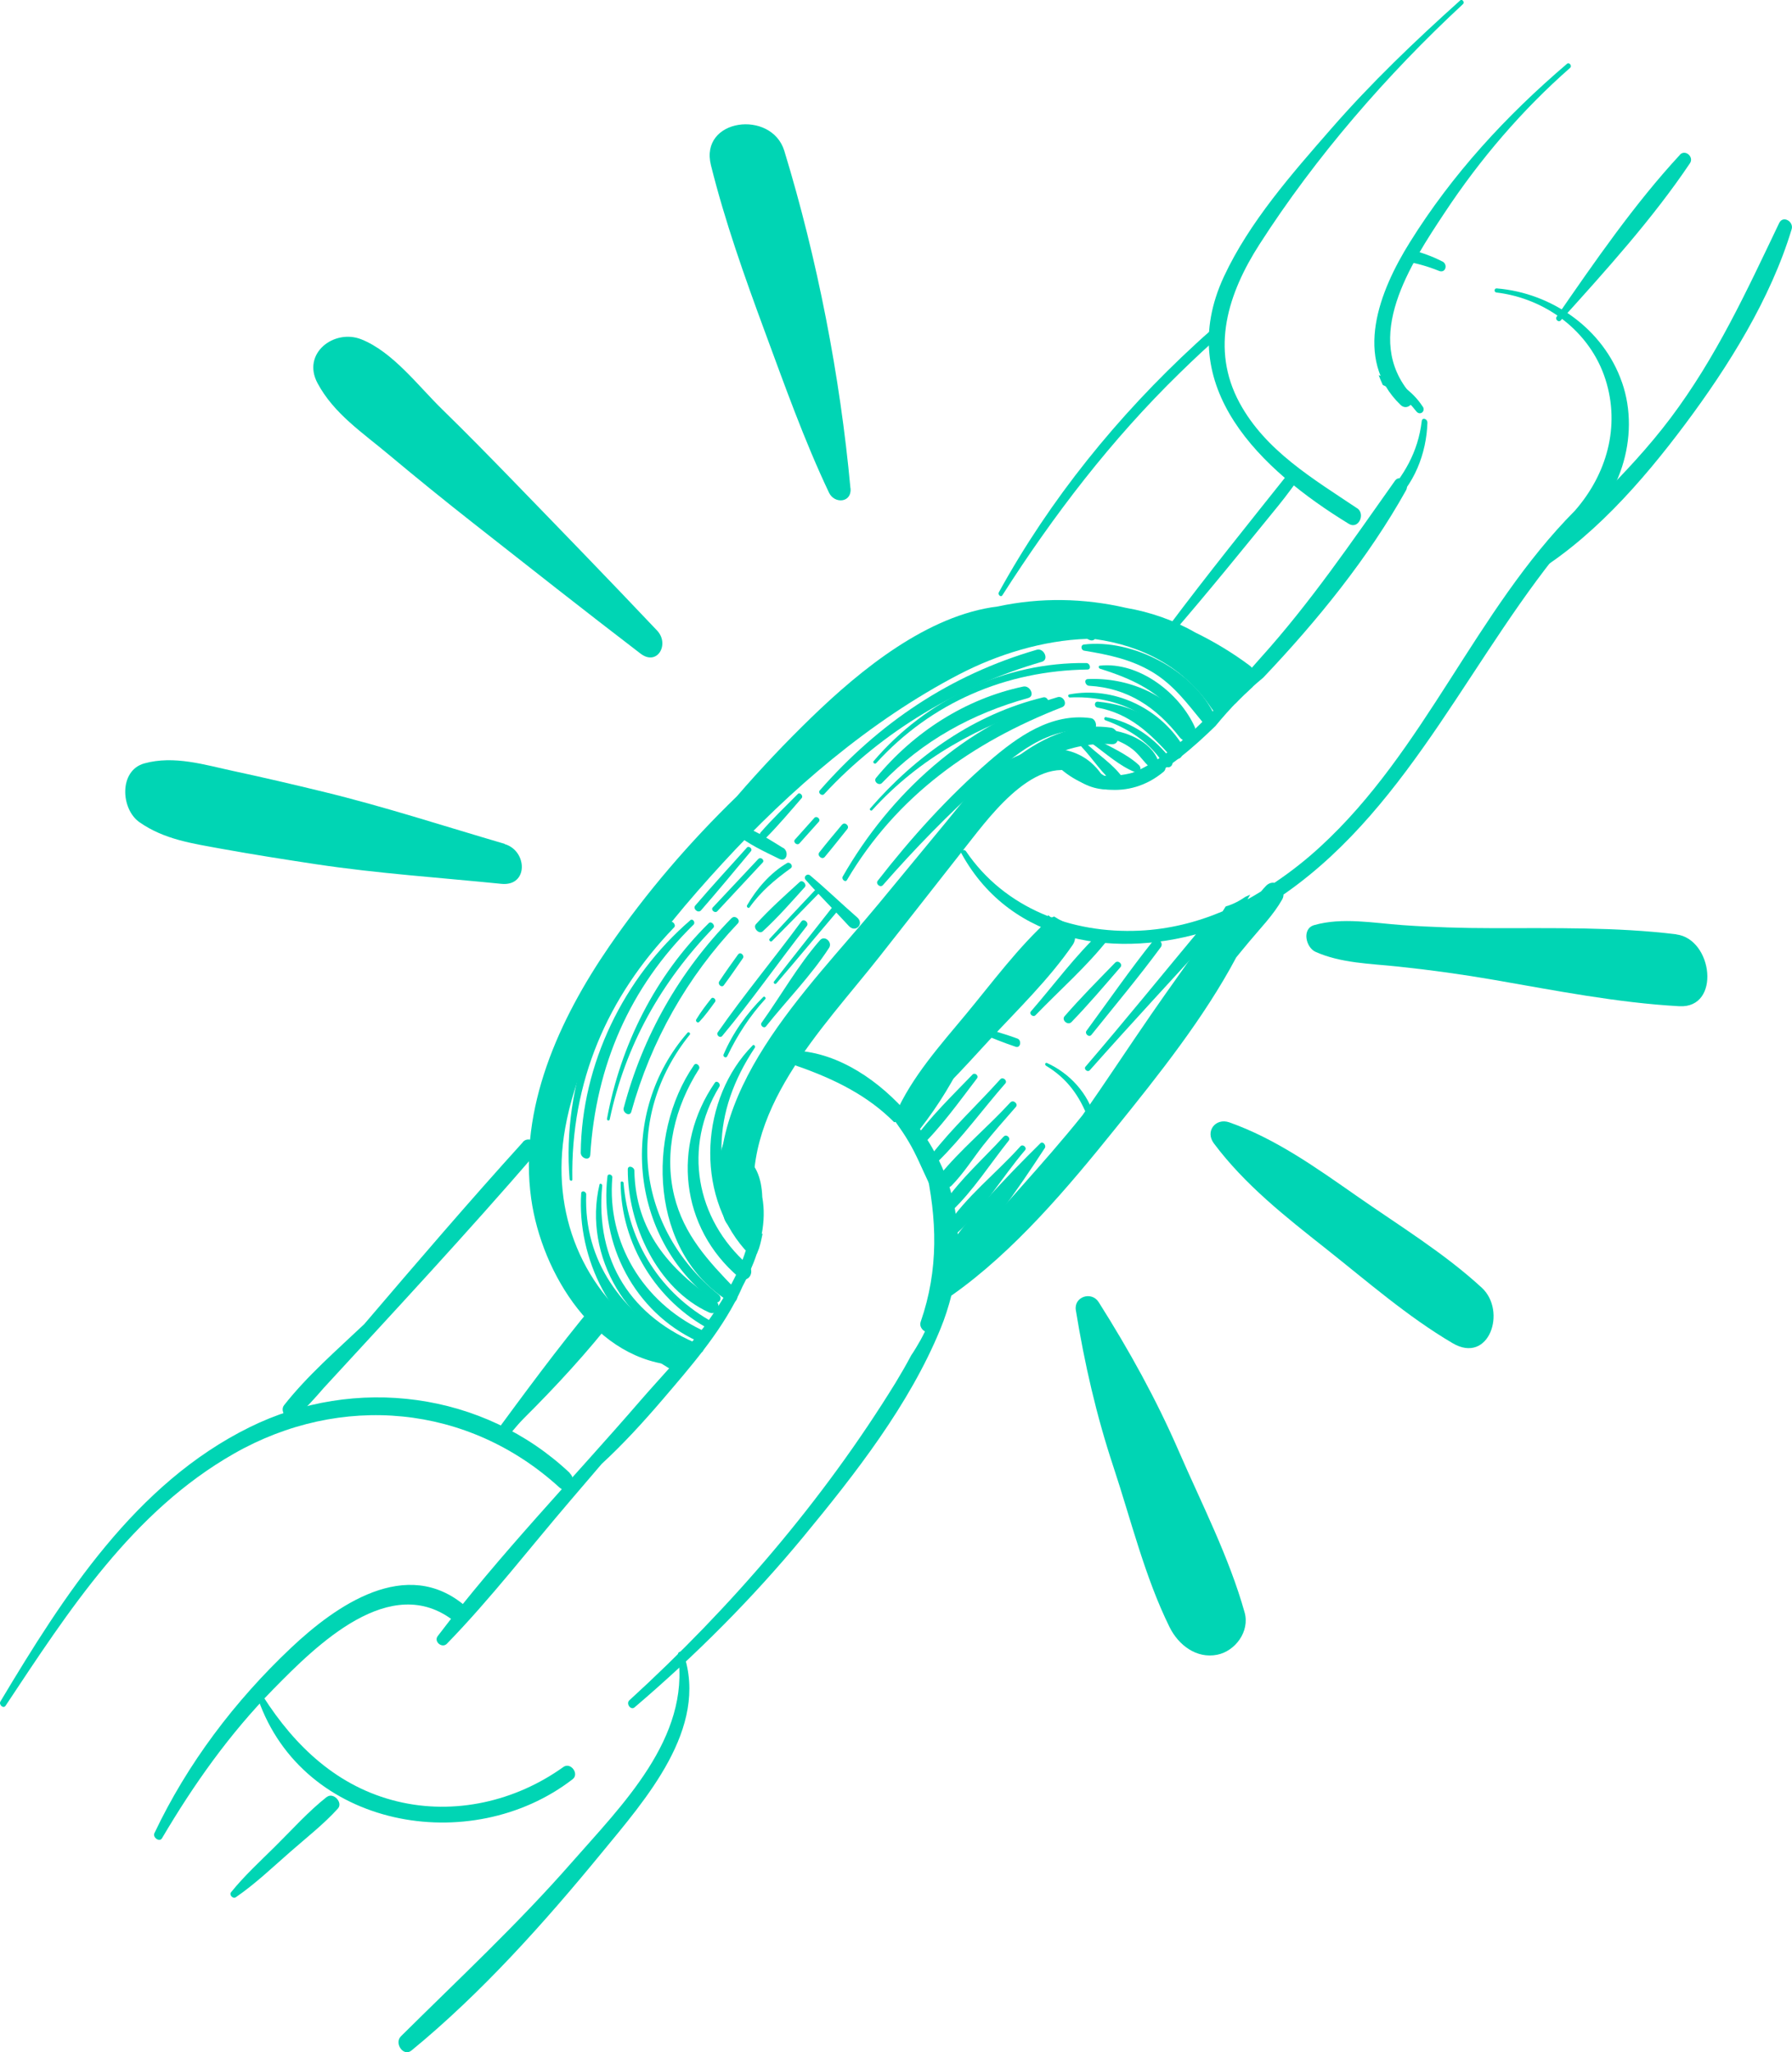 <svg xmlns="http://www.w3.org/2000/svg" viewBox="0 0 157.74 180.6"><defs><style>.d{fill:#00d5b4;}</style></defs><g id="a"></g><g id="b"><g id="c"><g><path class="d" d="M28.77,158.13c-1.64,1.29-3.06,2.89-4.54,4.35-1.32,1.31-2.72,2.59-3.89,4.04-.19,.24,.16,.61,.42,.44,1.71-1.17,3.24-2.64,4.8-4,1.41-1.24,2.92-2.41,4.18-3.8,.48-.53-.4-1.47-.97-1.02Z"></path><g><path class="d" d="M101.8,67.1c-1.32,.84-2.97,1.24-4.59,1.17-.91-.57-1.89-1.04-2.9-1.37,.56,.51,1.16,.91,1.8,1.25-1.11-.2-2.16-.65-3.03-1.35,.06-.08,.13-.14,.21-.19-.19-.05-.39-.09-.58-.13l-.03-.03c1.61-.71,3.33-1.08,5.18-.96,.85,.06,.67-1.34-.06-1.45-6.73-.99-12.02,5.95-15.92,10.39-5.92,6.76-11.33,14.1-15.69,21.97-.16,.3,.27,.71,.47,.39,4.29-6.67,8.8-13.13,13.97-19.16,3.06-3.56,6.65-8.36,11.1-10.72,.39,.11,.76,.24,1.13,.37,0-.03,.01-.05,.02-.07,2.54,2.59,6.53,3.23,9.54,.71,.46-.38-.11-1.14-.61-.82Z"></path><path class="d" d="M67.12,108.56l-.07,.04c.21-1.1,.24-2.2,.05-3.25-.06-1.71-.59-3.15-1.95-3.78-.21-.22-.44-.43-.68-.64-.01,.03-.03,.06-.04,.08,.18-.85,.48-1.68,.92-2.48,.11-.19-.15-.44-.3-.25-1.27,1.55-1.94,3.43-1.84,5.34-.03,1.38,.42,2.84,.99,3.92,.4,.76,.94,1.47,1.57,2.09-.32,1.15-.79,2.24-1.36,3.31-.7,1.31-1.53,2.56-2.4,3.78-.47,.61-.96,1.21-1.45,1.79-6.31-1.66-11.68-6.64-12.87-13.25-.05-.29-.47-.29-.45,.02,.34,5.92,4.31,10.75,9.49,13.35,.9,.45,1.83,.81,2.77,1.11-1.17,1.33-2.28,2.53-3.15,3.54-5.92,6.85-12.35,13.49-17.82,20.7-.37,.48,.38,1.11,.81,.67,3.86-3.97,7.3-8.44,10.9-12.64,.91-1.06,1.81-2.12,2.72-3.18,1.91-1.76,3.67-3.69,5.35-5.65,2.46-2.88,5.01-5.79,6.7-9.21,.1-.21,.22-.46,.34-.74,.5-.94,.94-1.91,1.26-2.88h.01c.06-.16,.13-.32,.19-.49,.14-.43,.23-.87,.32-1.31Zm-2-1.8c-.77-1.41-.81-2.74-.78-4.19,.55,.64,1.1,1.29,1.66,1.93,.05,.12,.09,.24,.13,.37,.04,.45,.07,.9,.11,1.36,0,.57-.04,1.14-.12,1.7,0,.06-.02,.12-.03,.18-.36-.4-.69-.84-.97-1.35Z"></path><path class="d" d="M92.53,80.74c-.09-.05-.18-.12-.24-.21-1.19,1.98-2.61,3.79-4.04,5.64-.16,.2,.14,.54,.35,.37,1.79-1.47,3.43-3.33,4.83-5.41-.3-.11-.6-.24-.89-.4Z"></path><path class="d" d="M107.92,61.32c-1.41-1.03-2.84-2.05-4.32-2.98-.3-.19-.45,.27-.24,.46,1.27,1.16,2.63,2.25,3.98,3.32,.57,.45,1.13-.4,.58-.8Z"></path><path class="d" d="M55.63,83.54c-4.94,4.56-8.48,11.66-8.69,18.43,0,.24,.42,.49,.49,.17,1.5-6.98,4.05-12.56,8.84-17.92,.31-.35-.29-1.02-.65-.69Z"></path><path class="d" d="M122.79,42.31c-3.81,5.37-7.43,10.71-11.86,15.62-3.28,3.63-11.66,14.59-17.21,9.09-.17-.17-.39,.08-.26,.26,3.98,5.13,9.88,.16,13.53-3.39,1.27-1.55,2.67-2.99,4.21-4.26,4.75-5,9.25-10.54,12.57-16.49,.34-.61-.53-1.47-.99-.82Z"></path><path class="d" d="M125.23,35.78c-.89-1.38-2.31-2.34-3.87-2.76,.11,.29,.23,.58,.36,.86,1.12,.47,2.11,1.24,2.95,2.32,.32,.41,.84,0,.57-.42Z"></path><path class="d" d="M107.78,28.96c.04-.32,.04-.64,.06-.96-.9,.75-1.77,1.51-2.57,2.25-6.88,6.33-12.84,13.68-17.35,21.88-.11,.19,.18,.47,.31,.26,4.51-7.06,9.6-13.7,15.61-19.56,1.24-1.21,2.56-2.46,3.95-3.64-.01-.07-.02-.15,0-.22Z"></path><path class="d" d="M126.96,23.01c-.92-.47-1.84-.8-2.76-1.01-.16,.34-.32,.67-.5,1,.97,.16,1.96,.43,2.97,.84,.58,.23,.8-.57,.3-.83Z"></path><path class="d" d="M114.28,41.52c-.22-.1-.35-.25-.42-.43-.07,.09-.14,.18-.21,.27-3.67,4.61-7.37,9.19-10.9,13.91-.22,.3,.25,.71,.5,.42,3.19-3.69,6.26-7.49,9.34-11.27,.66-.81,1.34-1.76,2.07-2.75-.13-.05-.25-.09-.38-.14Z"></path><path class="d" d="M125.64,37.16c0-.3-.45-.45-.49-.11-.33,2.76-1.57,4.83-3.41,6.85-.29,.32,.26,.92,.6,.63,2.14-1.81,3.23-4.62,3.31-7.37Z"></path><path class="d" d="M52.27,114.8c-3.18,3.82-6.14,7.86-9.1,11.88,.34,.12,.66,.26,.95,.42,3.18-3.72,6.37-7.45,9.3-11.34,.52-.68-.58-1.66-1.16-.96Z"></path><path class="d" d="M46.03,100.51c-4.76,5.25-9.37,10.63-13.97,16.02-2.43,2.3-5.01,4.53-7.06,7.14-.45,.58,.46,1.63,1.03,1.09,.87-.82,1.68-1.7,2.47-2.62,6.29-6.83,12.62-13.64,18.69-20.67,.56-.65-.56-1.64-1.17-.97Z"></path><path class="d" d="M119.46,44.73c-3.86-2.59-8.06-5.05-10.35-9.28-2.58-4.77-1.01-9.64,1.75-13.94,4.94-7.7,11.22-14.94,17.92-21.15,.17-.16-.07-.48-.24-.33-4,3.59-7.84,7.26-11.38,11.32-3.45,3.95-7.19,8.2-9.42,12.98-4.53,9.73,3.27,17.05,10.99,21.77,.85,.52,1.49-.87,.73-1.38Z"></path><path class="d" d="M138.21,5.97c.19-.17-.07-.52-.27-.36-5.37,4.58-10.1,9.71-13.85,15.73-2.64,4.23-5.05,10.21-.8,14.3,.6,.58,1.45-.31,.92-.93-4.35-4.98-.03-11.49,2.96-16,3.1-4.69,6.81-9.03,11.04-12.74Z"></path><path class="d" d="M156.61,19.63c-2.87,6-5.53,11.8-9.56,17.16-3.85,5.11-8.59,9.16-13.02,13.71-.19,.19,.14,.47,.34,.36,5.54-3.15,10.21-8.5,13.98-13.55,3.79-5.07,7.52-11.03,9.36-17.14,.2-.67-.76-1.25-1.1-.54Z"></path><path class="d" d="M147.88,13.62c-3.98,4.29-7.53,9.44-10.86,14.26-.16,.23,.18,.53,.37,.31,3.92-4.34,8.11-8.97,11.37-13.83,.37-.55-.42-1.25-.89-.74Z"></path><path class="d" d="M50.15,129.62c-7.59-7.15-18.9-8.6-28.18-4.02-10.05,4.96-16.36,14.82-21.93,24.13-.17,.28,.25,.67,.45,.38,5.55-8.36,11.17-17.1,20.11-22.19,9.39-5.35,20.6-4.35,28.63,2.97,.84,.77,1.68-.53,.91-1.26Z"></path><path class="d" d="M40.95,141.33c-5.17-4.41-11.37-.06-15.36,3.71-4.92,4.65-9.1,10.16-12,16.29-.17,.36,.45,.82,.67,.44,2.8-4.75,5.94-9.18,9.81-13.13,3.78-3.85,10.32-10.37,15.91-5.97,.95,.74,1.83-.6,.97-1.33Z"></path><path class="d" d="M49.59,155.5c-4.21,3.02-9.58,4.26-14.65,3.02-5.21-1.27-8.97-4.82-11.78-9.23-.17-.27-.55-.06-.44,.23,3.97,11.39,18.72,13.97,27.68,7.06,.62-.47-.17-1.54-.81-1.08Z"></path><path class="d" d="M60.17,145.53c-.09-.28-.53-.22-.49,.09,1.09,7.33-4.93,13.24-9.38,18.31-4.73,5.4-9.93,10.23-15.01,15.27-.61,.61,.22,1.83,.93,1.25,6.15-5.04,11.69-11.24,16.73-17.38,3.85-4.69,9.46-10.97,7.22-17.54Z"></path><path class="d" d="M82.82,103.8c-.5-2.72-2.48-5.36-4.82-6.79-.2-.12-.35,.16-.23,.31,.77,1.01,1.54,2.01,2.19,3.11,.69,1.15,1.18,2.38,1.76,3.59,.27,.56,1.25,.54,1.11-.22Z"></path><path class="d" d="M52.08,116.05c-2.74,2.86-5.38,6.08-7.77,9.24-.27,.36,.28,1.01,.64,.67,2.88-2.8,5.76-5.83,8.29-8.95,.55-.67-.55-1.6-1.16-.96Z"></path><path class="d" d="M59.87,119.16c-1.97-1.49-4.38-2.88-6.64-3.87-.36-.16-.51,.28-.27,.51,1.8,1.75,4.01,3.47,6.17,4.76,.88,.53,1.47-.85,.74-1.4Z"></path><path class="d" d="M108.38,61.84c.12,.05,.24,.07,.36,.08,.49-.51,1-1,1.52-1.47,0-.07-.02-.14-.04-.21,.36-.47,.4-1.22-.26-1.7-1.49-1.11-3.09-2.07-4.75-2.88-1.88-1.08-3.96-1.8-6.11-2.17-3.68-.85-7.51-.93-11.27-.12-6.18,.76-12.03,5.53-16.41,9.77-2.28,2.21-4.47,4.52-6.56,6.94-4.16,4.03-7.96,8.45-11.23,13.2-4.41,6.42-7.99,14.24-6.87,22.22,.92,6.56,5.67,14.36,13,14.67,.44,.02,.47-.46,.3-.76,.19-.18,.09-.6-.24-.69-.88-.26-1.7-.58-2.46-.96-6.03-4.08-8.96-10.96-7.61-18.48,1.6-8.93,7.89-16.82,13.87-23.33,5.92-6.45,13-12.54,20.8-16.6,3.38-1.76,7.38-3,11.28-3.13,.03,.02,.07,.03,.1,.05,.25,.14,.45,.1,.58-.03,4.07,.56,7.83,2.42,10.28,6.12,.61,.92,1.73,.33,1.7-.53Z"></path><path class="d" d="M97.16,68.46c-2.01-3.37-6.25-3.12-9.17-1.07-1.88,1.32-3.3,3.24-4.75,5-1.97,2.39-3.94,4.77-5.91,7.16-6.24,7.56-15.9,16.63-13.64,27.47,.37,1.78,3.2,1.87,2.85-.15-1.56-9.05,5.81-16.24,10.93-22.75,2.72-3.46,5.43-6.92,8.15-10.38,2.32-2.95,6.82-8.57,10.88-4.61,.46,.45,.93-.21,.65-.66Z"></path><path class="d" d="M92.78,80.66c-.16,.05-.31,.13-.46,.27-2.69,2.43-4.96,5.51-7.27,8.3-2.26,2.72-4.81,5.56-6.23,8.83-.16,.38,.32,.74,.65,.54,2.92-1.74,5.29-4.57,7.59-7.04,2.49-2.68,5.3-5.4,7.37-8.42,.35-.52,.24-1.21-.1-1.73-.54-.19-1.06-.44-1.53-.75Z"></path><path class="d" d="M142.77,33.64c-1.63-4.7-6.15-7.86-11.02-8.26-.24-.02-.25,.34-.03,.36,4.34,.52,8.25,3.42,9.6,7.65,1.33,4.16,.09,8.37-2.68,11.54-8.77,8.83-13.19,21.12-22.43,29.59-1.26,1.16-2.61,2.22-4.03,3.17-.24-.04-.51,.03-.74,.27-.15,.16-.3,.32-.44,.49-.39,.24-.79,.48-1.19,.7,.08-.14,.16-.28,.24-.42-.14,.06-.28,.13-.42,.19-.56,.38-1.11,.67-1.74,.85-.09,.14-.18,.29-.27,.43-2.3,.97-4.74,1.58-7.31,1.7-5.96,.28-11.87-1.95-15.28-6.99-.15-.22-.53-.05-.39,.21,4.43,8.06,13.87,9.32,21.89,6.73-1.68,2.49-3.48,4.92-5.17,7.38-2.03,2.94-4.01,5.96-6.08,8.92-3.52,4.39-7.46,8.45-11.02,12.79,.29-3.43-.39-6.85-2.26-10.03-.3-.52-.65-1.04-1.02-1.55,1.66-2.13,3.05-4.41,4.07-6.67,.24-.54-.68-1.22-1-.65-1.19,2.14-2.51,4.2-4.01,6.13-2.56-3.01-6.18-5.52-10-5.71-.87-.04-.5,1.14,.06,1.33,3.38,1.17,6.32,2.65,8.61,4.97,.25-.08,.55-.06,.77,.08,.21,0,.41,.1,.54,.33,.04,.06,.06,.12,.1,.18h0v.02c.31,.55,.49,1.03,.52,1.7,0,.03,0,.06-.01,.09,.29,.45,.56,.93,.82,1.44,1.04,4.67,1.19,9.13-.41,13.73-.12,.35,.1,.69,.38,.84-.12,.25-.25,.5-.38,.74-.26,.46-.53,.92-.83,1.36-.43,.81-.89,1.61-1.37,2.4-6.38,10.36-14.47,19.77-23.44,27.96-.32,.29,.12,.91,.46,.62,5.38-4.59,10.38-9.59,14.88-15.04,4.55-5.51,9.31-11.6,12.04-18.26,.4-.97,.71-1.95,.96-2.93,5.53-3.88,10.29-9.55,14.5-14.78,3.71-4.6,7.75-9.66,10.58-14.99,.38-.46,.75-.92,1.13-1.37,1-1.2,2.14-2.36,2.91-3.72,.08-.14,.12-.29,.12-.44,.08-.06,.17-.11,.25-.17,11.11-7.84,16.44-21.23,25.14-31.39,.04-.02,.07-.04,.11-.06,4.08-2.93,5.96-8.66,4.3-13.44Z"></path><path class="d" d="M68.93,74.62c-1.24-.76-2.59-1.65-3.99-2.07-.46-.14-.54,.51-.27,.74,1.12,.97,2.6,1.64,3.92,2.29,.67,.33,.89-.63,.35-.97Z"></path><path class="d" d="M75.46,80.74c-1.4-1.22-2.73-2.51-4.15-3.7-.27-.22-.62,.13-.39,.39,1.23,1.4,2.55,2.69,3.8,4.06,.59,.64,1.38-.19,.74-.75Z"></path><path class="d" d="M89.57,91.4c-1.01-.37-2.03-.66-3.06-.97-.33-.1-.4,.43-.12,.54,1,.4,2,.81,3.02,1.15,.43,.14,.54-.58,.15-.72Z"></path><path class="d" d="M64.39,80.8c-4.6,4.72-7.8,10.34-9.49,16.71-.11,.41,.54,.79,.67,.33,1.73-6.24,4.92-11.88,9.38-16.58,.28-.3-.25-.77-.55-.46Z"></path><path class="d" d="M62.97,114.45c-4.12-2.78-7.03-6.19-7.13-11.42,0-.35-.58-.53-.58-.12-.01,4.82,2.56,10.5,7.16,12.59,.67,.31,1.15-.65,.55-1.05Z"></path><path class="d" d="M90.07,60.42c-5.12,1.08-9.66,4.03-12.96,8.04-.25,.31,.25,.73,.53,.44,3.57-3.71,7.92-6.1,12.86-7.47,.65-.18,.16-1.14-.43-1.01Z"></path><path class="d" d="M104.85,64.12c-1.94-3.02-5.6-4.52-9.09-4.36-.39,.02-.23,.57,.1,.59,3.41,.19,5.94,1.91,7.98,4.53,.56,.72,1.5,0,1.01-.75Z"></path><path class="d" d="M98.16,84.72c-1.51,1.55-3.03,3.08-4.45,4.71-.3,.34,.29,.85,.61,.51,1.5-1.55,2.9-3.2,4.31-4.83,.23-.27-.22-.65-.47-.39Z"></path><path class="d" d="M88.94,97.01c-2,2.19-4.41,4.16-6.26,6.45-.49,.61,.52,1.45,1.09,.87,1.04-1.06,1.85-2.35,2.76-3.52,.92-1.17,1.92-2.28,2.9-3.41,.22-.26-.24-.65-.48-.39Z"></path><path class="d" d="M96.35,98.36c-.55-2.13-2.2-3.91-4.18-4.81-.17-.08-.23,.16-.09,.24,1.85,1.11,2.97,2.67,3.72,4.67,.11,.29,.63,.24,.54-.11Z"></path><path class="d" d="M60.77,80.98c-5.87,5.05-9.58,12.68-9.65,20.46,0,.51,.81,.77,.84,.18,.49-7.83,3.47-14.74,9.09-20.25,.19-.19-.07-.57-.29-.39Z"></path><path class="d" d="M61.74,117.03c-5.13-2.46-8.33-7.69-7.84-13.41,.02-.26-.4-.39-.43-.09-.71,5.98,2.41,11.95,7.91,14.49,.68,.32,.97-.7,.36-1Z"></path><path class="d" d="M59.65,118.3c-4.9-2.9-8.26-7.25-8.05-13.19,0-.27-.42-.4-.44-.09-.37,5.63,2.63,12.12,8.13,14.29,.72,.28,.94-.66,.36-1.01Z"></path><path class="d" d="M64.71,113.42c-2.37-2.45-4.52-4.75-5.36-8.18-.94-3.87,.07-7.85,2.17-11.15,.17-.27-.24-.64-.43-.36-4.26,6.16-3.86,16.5,3.05,20.78,.73,.46,1.02-.63,.57-1.09Z"></path><path class="d" d="M65.84,111.31c-4.6-4.04-5.75-10.37-2.52-15.68,.15-.25-.22-.6-.4-.34-3.79,5.5-3.05,12.74,2.13,17.12,.76,.64,1.5-.49,.8-1.1Z"></path><path class="d" d="M70.54,81.09c-2.42,3.29-5.02,6.4-7.36,9.76-.16,.23,.19,.55,.39,.32,2.62-3.14,4.93-6.47,7.45-9.68,.22-.28-.26-.7-.48-.4Z"></path><path class="d" d="M72.17,82.75c-1.94,2.22-3.42,4.86-5.13,7.25-.17,.23,.2,.56,.39,.32,1.83-2.3,3.95-4.44,5.55-6.91,.32-.49-.39-1.14-.8-.67Z"></path><path class="d" d="M93.1,61.35c-8.09,2.36-14.8,8.57-18.92,15.79-.13,.23,.22,.55,.37,.31,4.37-7.41,11.02-12.13,18.93-15.21,.55-.21,.14-1.04-.38-.89Z"></path><path class="d" d="M96.03,63.2c-3.48-.49-6.46,1.63-8.97,3.8-3.62,3.14-6.86,6.73-9.8,10.51-.21,.27,.23,.65,.46,.38,2.8-3.2,5.76-6.23,8.92-9.07,2.74-2.46,5.51-4.87,9.43-4.57,.61,.05,.49-.98-.05-1.05Z"></path><path class="d" d="M91.26,57.18c-7.61,2.21-13.89,6.43-19.1,12.38-.19,.21,.18,.54,.39,.32,5.12-5.55,11.92-9.54,19.16-11.64,.66-.19,.18-1.24-.45-1.06Z"></path><path class="d" d="M106.93,62.99c-1.82-3.97-7.23-6.8-11.52-6.27-.31,.04-.26,.49,.02,.54,2.13,.35,4.14,.76,6.02,1.89,1.88,1.14,3.04,2.74,4.41,4.4,.45,.55,1.4,.18,1.06-.56Z"></path><path class="d" d="M103.97,66.12c-1.34-2.73-4.46-4.1-7.32-4.37-.35-.03-.36,.46-.04,.52,2.86,.54,4.62,2.26,6.48,4.32,.38,.43,1.2,.16,.89-.47Z"></path><path class="d" d="M101.95,66.97c-.59-1.73-2.96-2.71-4.64-2.74-.38,0-.26,.55,.03,.62,.84,.21,1.64,.54,2.33,1.07,.6,.46,.98,1.11,1.54,1.6,.42,.37,.9-.09,.74-.55Z"></path><path class="d" d="M100.24,67.32c-1.06-.98-2.57-1.61-3.82-2.31-.29-.16-.49,.28-.24,.46,1.16,.84,2.39,1.95,3.73,2.48,.44,.17,.64-.35,.33-.63Z"></path><path class="d" d="M98.77,68.36c-.86-1.17-2.22-2.02-3.25-3.03-.27-.26-.53,.16-.3,.41,.98,1.03,1.8,2.38,2.93,3.24,.44,.34,.94-.17,.61-.62Z"></path><path class="d" d="M96.92,81.97c-2.28,2.14-4.13,4.68-6.17,7.03-.2,.23,.19,.56,.4,.34,2.14-2.22,4.49-4.26,6.4-6.69,.28-.36-.28-1.01-.64-.67Z"></path><path class="d" d="M101.51,82.79c-2.05,2.56-3.93,5.28-5.87,7.92-.19,.26,.22,.62,.43,.36,2.05-2.56,4.17-5.08,6.11-7.72,.3-.4-.35-.98-.68-.56Z"></path><path class="d" d="M105.88,81.48c-3.44,4.13-6.83,8.31-10.33,12.39-.18,.21,.18,.53,.38,.31,3.57-4.03,7.24-7.97,10.86-11.95,.44-.49-.45-1.3-.9-.75Z"></path><path class="d" d="M89.82,100.88c-2.1,2.35-4.83,4.45-6.54,7.1-.26,.41,.28,1.12,.71,.75,2.45-2.08,4.16-5.08,6.24-7.51,.2-.23-.2-.58-.41-.34Z"></path><path class="d" d="M88.35,100.02c-1.74,1.91-3.8,3.72-5.26,5.86-.26,.38,.29,1.07,.67,.71,1.91-1.81,3.39-4.16,5.03-6.21,.2-.25-.21-.61-.43-.36Z"></path><path class="d" d="M88.05,94.98c-1.99,2.22-4.21,4.26-6.04,6.62-.25,.32,.26,.91,.57,.6,2.15-2.12,3.93-4.59,5.91-6.85,.22-.25-.21-.62-.44-.37Z"></path><path class="d" d="M85.6,94.57c-1.8,1.87-3.76,3.75-5.25,5.87-.23,.32,.25,.91,.57,.6,1.9-1.82,3.48-4.05,5.08-6.14,.18-.24-.19-.55-.4-.33Z"></path><path class="d" d="M91.58,100.61c-3.13,3.09-6.53,6.64-8.92,10.33-.34,.52,.39,1.48,.91,.97,3.17-3.11,5.98-7.17,8.4-10.88,.15-.22-.17-.64-.39-.42Z"></path><path class="d" d="M64.98,83.98c-.57,.79-1.13,1.57-1.67,2.39-.16,.25,.21,.59,.4,.34,.58-.78,1.13-1.58,1.68-2.38,.17-.25-.22-.61-.41-.34Z"></path><path class="d" d="M70.4,77.61c-1.32,1.2-2.66,2.4-3.86,3.72-.29,.32,.27,.93,.6,.63,1.32-1.21,2.5-2.56,3.7-3.89,.21-.23-.19-.68-.44-.46Z"></path><path class="d" d="M66.76,75.58c-1.34,1.43-2.68,2.85-4.02,4.28-.2,.21,.19,.55,.4,.33,1.33-1.43,2.67-2.86,4-4.29,.19-.2-.18-.53-.38-.31Z"></path><path class="d" d="M65.73,74.61c-1.52,1.69-3.05,3.36-4.53,5.08-.24,.28,.25,.72,.51,.42,1.49-1.71,2.94-3.46,4.39-5.2,.17-.21-.18-.52-.37-.31Z"></path><path class="d" d="M70.23,69.87c-1.11,1.12-2.25,2.21-3.28,3.39-.22,.25,.22,.73,.46,.49,1.11-1.12,2.13-2.33,3.16-3.52,.16-.19-.16-.55-.34-.36Z"></path><path class="d" d="M71.68,71.98c-.57,.64-1.14,1.27-1.71,1.91-.19,.22,.19,.56,.4,.33l1.71-1.91c.19-.22-.19-.56-.4-.33Z"></path><path class="d" d="M74.13,72.56c-.68,.81-1.36,1.62-2.01,2.45-.22,.28,.24,.69,.48,.4,.68-.81,1.33-1.64,1.99-2.46,.21-.27-.23-.66-.46-.38Z"></path><path class="d" d="M63.26,113.93c-7.23-5.81-8.41-15.6-2.54-22.88,.09-.12-.1-.29-.2-.17-6.11,6.99-5.17,18.01,2.3,23.65,.43,.33,.84-.28,.44-.6Z"></path><path class="d" d="M62.77,116.37c-4.62-2.53-7.46-7.02-7.88-12.27-.01-.14-.26-.18-.26-.02,.03,5.39,3.13,10.42,7.9,12.94,.44,.23,.63-.44,.24-.66Z"></path><path class="d" d="M61.71,118.38c-6.15-2.44-9.34-7.4-8.7-14.05,.01-.13-.21-.24-.24-.08-1.49,6.26,2.54,13.13,8.82,14.75,.37,.1,.45-.48,.13-.61Z"></path><path class="d" d="M62.4,81.23c-4.72,4.64-7.78,10.75-8.97,17.23-.03,.15,.21,.21,.24,.05,1.38-6.54,4.52-12.07,9.12-16.86,.2-.21-.18-.62-.39-.42Z"></path><path class="d" d="M58.92,81.16c-6.26,5.6-9.47,14.33-8.78,22.63,.01,.13,.25,.17,.24,.02-.15-8.57,3.06-16.07,8.96-22.2,.22-.22-.19-.67-.43-.45Z"></path><path class="d" d="M62.6,87.88c-.46,.58-.93,1.2-1.31,1.83-.1,.16,.12,.36,.26,.22,.51-.54,.96-1.17,1.39-1.76,.15-.2-.18-.5-.34-.29Z"></path><path class="d" d="M69.27,75.96c-1.47,.86-2.66,2.25-3.51,3.71-.08,.13,.12,.32,.22,.18,1-1.41,2.24-2.44,3.62-3.44,.27-.19-.06-.61-.34-.45Z"></path><path class="d" d="M71.71,78.37c-1.33,1.41-2.66,2.82-3.97,4.25-.1,.11,.09,.31,.2,.21,1.38-1.39,2.75-2.78,4.11-4.18,.17-.18-.15-.47-.33-.28Z"></path><path class="d" d="M73.35,79.73c-1.73,2.22-3.5,4.42-5.22,6.65-.09,.12,.1,.29,.2,.17,1.84-2.13,3.63-4.3,5.46-6.45,.21-.25-.23-.64-.44-.37Z"></path><path class="d" d="M67.19,87.73c-1.47,1.46-2.68,3.16-3.5,5.07-.08,.19,.22,.36,.32,.16,.89-1.86,1.97-3.52,3.36-5.05,.08-.09-.08-.27-.17-.18Z"></path><path class="d" d="M66.04,109.57c-3.45-5.93-3.44-11.59,.41-17.38,.07-.11-.09-.31-.19-.2-4.6,4.65-5.1,12.96-.71,17.96,.3,.34,.72,.01,.5-.37Z"></path><path class="d" d="M91.83,61.37c-6.03,1.46-11.22,5.14-15.24,9.78-.09,.1,.09,.26,.18,.15,4.18-4.61,9.45-7.46,15.33-9.29,.4-.13,.1-.73-.27-.64Z"></path><path class="d" d="M95.63,58.35c-7.17-.1-14.1,3.2-18.73,8.63-.11,.12,.11,.31,.22,.18,4.86-5.34,11.41-8.14,18.6-8.24,.37,0,.24-.57-.1-.57Z"></path><path class="d" d="M105.18,64c-1.34-3-4.93-5.79-8.36-5.42-.17,.02-.11,.23,.01,.27,3.42,1.07,5.81,2.34,7.75,5.47,.22,.36,.77,.08,.6-.32Z"></path><path class="d" d="M104.1,65.6c-2.09-3.33-6.09-5.22-9.97-4.49-.17,.03-.11,.27,.04,.27,3.89-.18,7.25,1.34,9.49,4.55,.22,.32,.63,0,.43-.32Z"></path><path class="d" d="M103.12,66.89c-1.43-1.89-3.41-3.35-5.77-3.78-.17-.03-.2,.22-.06,.27,2.17,.79,3.96,1.99,5.22,3.96,.29,.46,.94-.01,.61-.45Z"></path><path class="d" d="M74.86,42.97c-.91-9.88-2.92-20.2-5.82-29.69-1.12-3.66-7.49-2.87-6.46,1.26,1.23,4.94,2.95,9.78,4.71,14.55,1.78,4.81,3.48,9.62,5.68,14.26,.48,1.02,2.01,.9,1.9-.37Z"></path><path class="d" d="M57.84,55.49c-4.22-4.46-8.5-8.87-12.78-13.28-2.02-2.08-4.04-4.14-6.11-6.16-2.13-2.07-4.36-5.08-7.15-6.19-2.38-.94-5.26,1.23-3.85,3.86,1.44,2.69,3.95,4.34,6.26,6.28,2.45,2.05,4.93,4.06,7.45,6.04,4.89,3.84,9.77,7.69,14.71,11.47,1.49,1.15,2.6-.82,1.47-2.02Z"></path><path class="d" d="M44.42,74.26c-5.34-1.56-10.62-3.29-16.03-4.6-2.59-.63-5.2-1.24-7.81-1.8-2.59-.56-5.26-1.4-7.87-.68-2.26,.62-2.09,4.02-.43,5.18,2.2,1.53,4.64,1.86,7.24,2.34,2.77,.5,5.56,.94,8.34,1.36,5.4,.81,10.83,1.17,16.27,1.72,2.41,.24,2.3-2.92,.29-3.5Z"></path><path class="d" d="M109.56,141.91c-1.37-4.89-3.78-9.56-5.8-14.21-2.01-4.62-4.36-8.85-7.05-13.11-.63-.99-2.2-.48-2.01,.71,.77,4.73,1.8,9.23,3.31,13.79,1.54,4.65,2.77,9.71,4.94,14.1,.78,1.58,2.37,2.8,4.2,2.43,1.58-.32,2.87-2.04,2.41-3.71Z"></path><path class="d" d="M130.43,113.32c-3.31-3.05-7.33-5.5-11.02-8.08-3.56-2.48-7.1-5.02-11.2-6.47-1.2-.42-2.16,.78-1.36,1.85,2.74,3.66,6.3,6.45,9.88,9.28,3.6,2.85,7.17,5.97,11.13,8.3,3.22,1.9,4.8-2.83,2.57-4.88Z"></path><path class="d" d="M147.55,82.22c-5.32-.65-10.83-.53-16.18-.54-2.67,0-5.29-.08-7.95-.27-2.51-.18-5.28-.7-7.73,0-1.12,.31-.75,1.96,.1,2.35,2.25,1.01,4.85,1.04,7.28,1.3,2.86,.3,5.66,.69,8.49,1.18,5.36,.93,10.82,2.01,16.26,2.31,3.68,.2,2.96-5.92-.27-6.32Z"></path></g></g></g></g></svg>